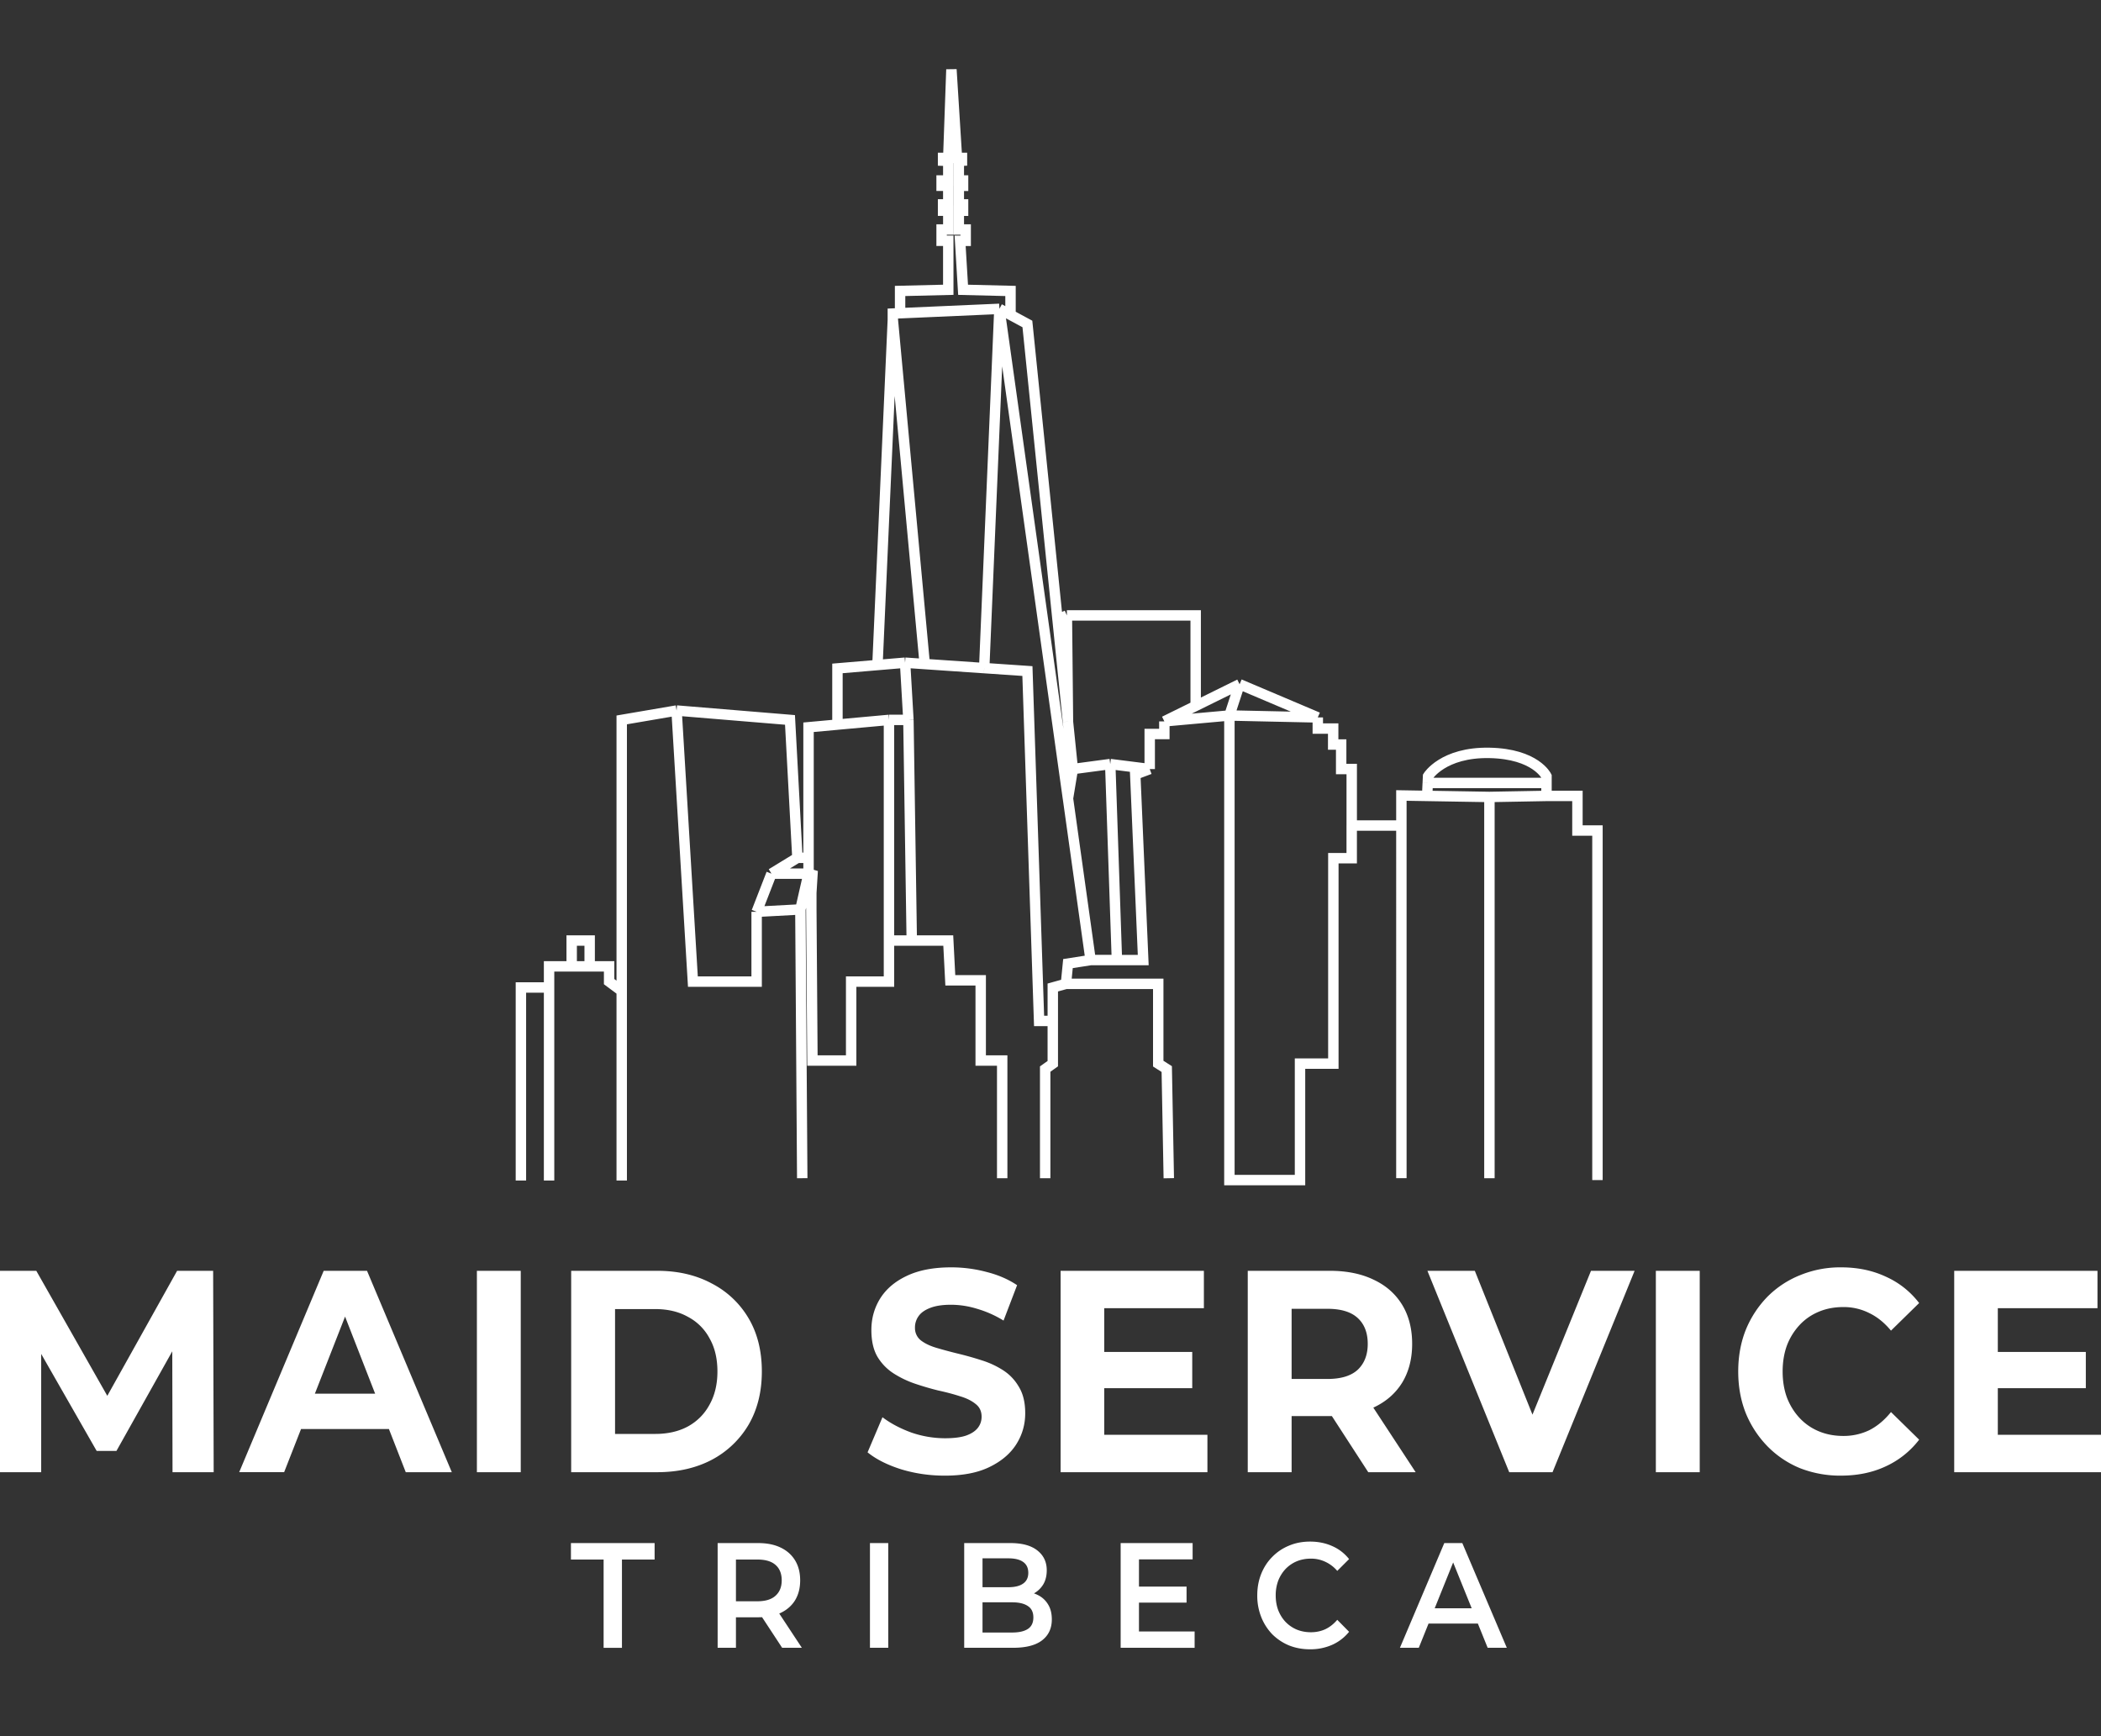 <svg xmlns="http://www.w3.org/2000/svg" width="121" height="100" viewbox="0 0 121 100" fill="none"><rect width="100%" height="100%" fill="#333333" stroke="none"/><path stroke="#fff" stroke-width=".6" d="M30 68V56.88h1.622m0 0v-1.217h1.302m-1.302 1.217V68m4.184-10.917-.726-.541v-.879h-1.12m1.846 1.42V68m0-10.917V41.467l3.16-.54m0 0 6.531.54.427 7.943m-6.959-8.484.94 15.616h3.671V52.52m2.348-3.11-1.494.913m1.494-.913h.64m-2.134.913-.854 2.197m.854-2.197h2.135m-2.989 2.197 2.519-.136m.47-2.974v.913m0-.913v-7.52l1.665-.152m-1.665 8.585-.274 1.2m.274-1.2.224.067-.064 1.04m-.63.955.107 15.48m-.107-15.48.196-.862m.434-.093v.955l.064 8.703h2.23v-4.546h2.178v-2.366m-4.472-2.746-.434.093m4.906 2.653V41.467m0 12.709h1.313m5.208 13.689v-6.777H56.48v-4.622h-1.75l-.118-2.29H52.51m-1.313-12.709-2.967.27m2.967-.27h1.12m-4.087.27v-3.236l2.305-.195m1.59-.134.192 3.295m-.192-3.295 1.132.077m-1.132-.077-1.59.134m1.782 3.161.193 12.709m.747-15.927L51.42 18.424m1.836 19.825 3.426.234M51.42 18.424l-.886 19.882m.886-19.882v-.363l.416-.019m5.72-.252.641.346m-.64-.346-5.72.252m5.72-.252-.875 20.693m.875-20.693 3.947 28.198m-3.307-27.852.972.525 1.736 17.026m-2.708-17.55v-1.378l-2.732-.067-.17-2.822h.32v-.651h-.395v-1.082h.245v-.363h-.245v-1.073h.245v-.304h-.245V9.264l.181-.008v-.16h-.288L54.794 4l-.182 5.095h-.299v.16l.3.01v1.132h-.385v.304h.384v1.073h-.299v.363h.3v1.082h-.385v.65h.384v2.823l-2.775.067v1.283m4.846 20.441 2.487.17.672 20.153h.79m.873-12.818L62.81 55.3m-1.303-9.312.279-1.69M62.809 55.3l-1.303.203-.116 1.166m1.42-1.37h1.515m-2.54-11.001 2.155-.287m-2.155.287-.28-2.736M61.39 56.67l-.758.21v1.927m.758-2.137h5.315v4.596l.49.313.118 6.287m-6.681-9.059v2.46l-.438.312v6.287M33.96 55.663v-1.487h-1.036v1.487m1.036 0h-1.036m33.29-11.365-.833.313.46 10.689h-1.516m1.889-11.002-2.274-.287m2.274.287v-2.02h.843v-.726M63.94 44.01l.385 11.289m2.732-13.748 3.746-.338m-3.746.338 1.804-.89m2.53-1.248 4.503 1.91m-4.504-1.91-.587 1.8m.587-1.8-2.53 1.248m7.034.662-5.09-.11m5.09.11v.642h.886v.92h.46v1.412h.608v3.253m-7.045-6.337v26.76h4.067v-6.709h1.92v-11.83h1.057v-1.884m-8.986-6.89v-5.21h-7.418m0 0-.537.236m.537-.236.063 6.111m-.6-5.875.6 5.875m19.202 26.303V47.55m0 0h-2.86m2.86 0V45.82l1.483.025M92 67.974V47.839h-1.153v-1.994h-1.782m-3.287.06v21.96m0-21.96-3.587-.06m3.587.06 3.287-.06m-6.874 0 .035-.743m6.839.743V45.1m-6.838 0 .018-.39s.864-1.393 3.533-1.343c2.668.051 3.287 1.344 3.287 1.344v.389m-6.838 0h6.838"/><path fill="#fff" d="M0 84.799v-11.6h2.09l4.649 8.186H5.63l4.57-8.186h2.075l.031 11.6h-2.37L9.92 77.06h.437l-3.65 6.513h-1.14L1.842 77.06h.53v7.739H0ZM13.775 84.799l4.867-11.6h2.495l4.883 11.6h-2.652l-3.993-10.241h.998l-4.009 10.24h-2.59Zm2.433-2.486.67-2.038h5.616l.687 2.038h-6.973ZM27.465 84.799v-11.6h2.526v11.6h-2.526ZM32.895 84.799v-11.6h4.96c1.186 0 2.23.243 3.135.729a5.245 5.245 0 0 1 2.122 2.005c.51.862.764 1.884.764 3.066 0 1.17-.255 2.193-.764 3.066a5.36 5.36 0 0 1-2.122 2.021c-.904.475-1.95.713-3.135.713h-4.96Zm2.527-2.204h2.308c.728 0 1.357-.144 1.888-.431.54-.298.956-.718 1.248-1.26.301-.54.452-1.176.452-1.905 0-.74-.15-1.376-.452-1.906a2.97 2.97 0 0 0-1.248-1.243c-.53-.298-1.16-.447-1.888-.447h-2.308v7.192ZM54.411 84.998c-.873 0-1.71-.122-2.511-.365-.801-.254-1.446-.58-1.935-.977l.858-2.022c.468.353 1.02.646 1.654.878a5.978 5.978 0 0 0 1.95.332c.499 0 .9-.05 1.2-.15.313-.11.541-.26.687-.447.146-.188.218-.403.218-.646 0-.31-.114-.553-.343-.73-.228-.187-.53-.337-.904-.447-.375-.122-.79-.232-1.248-.331-.447-.11-.9-.243-1.357-.398a5.632 5.632 0 0 1-1.233-.597 2.921 2.921 0 0 1-.92-.96c-.229-.399-.343-.907-.343-1.525 0-.663.166-1.265.499-1.807.343-.552.853-.989 1.529-1.309.686-.331 1.544-.497 2.573-.497a7.87 7.87 0 0 1 2.028.265c.666.166 1.253.42 1.763.762l-.78 2.039a6.182 6.182 0 0 0-1.529-.68 5.138 5.138 0 0 0-1.497-.232c-.489 0-.89.061-1.201.183-.312.121-.536.281-.671.48a1.105 1.105 0 0 0-.203.663.9.9 0 0 0 .343.73c.23.176.53.32.905.43.374.11.785.221 1.232.331.458.11.91.238 1.357.382a5.06 5.06 0 0 1 1.248.58c.375.243.676.563.905.96.24.398.359.901.359 1.509 0 .652-.172 1.248-.515 1.79-.343.54-.858.977-1.544 1.309-.676.331-1.534.497-2.574.497ZM63.407 77.872h5.256v2.088h-5.256v-2.088Zm.187 4.773h5.943v2.154h-8.455v-11.6h8.252v2.154h-5.74v7.292ZM71.86 84.799v-11.6h4.726c.977 0 1.82.171 2.527.514.707.331 1.253.812 1.638 1.441.384.63.577 1.381.577 2.254 0 .862-.193 1.607-.577 2.237-.385.619-.931 1.094-1.638 1.425-.707.332-1.55.498-2.527.498h-3.323l1.123-1.177v4.408H71.86Zm6.94 0-2.729-4.21h2.699l2.76 4.21H78.8Zm-4.413-4.11-1.124-1.26h3.182c.78 0 1.363-.176 1.748-.53.384-.364.577-.861.577-1.491 0-.64-.193-1.138-.578-1.491-.384-.354-.967-.53-1.746-.53h-3.183l1.123-1.277v6.58ZM86.918 84.799l-4.711-11.6h2.73l4.118 10.274h-1.607l4.18-10.274h2.512l-4.727 11.6h-2.495ZM95.363 84.799v-11.6h2.527v11.6h-2.527ZM106.019 84.998a6.36 6.36 0 0 1-2.355-.431 5.592 5.592 0 0 1-1.872-1.26 5.946 5.946 0 0 1-1.248-1.905c-.291-.73-.437-1.53-.437-2.403s.146-1.674.437-2.403a5.945 5.945 0 0 1 1.248-1.906 5.567 5.567 0 0 1 1.887-1.243 6.08 6.08 0 0 1 2.356-.447c.946 0 1.799.177 2.558.53.769.343 1.414.851 1.934 1.525l-1.622 1.59c-.374-.452-.79-.79-1.248-1.01a3.265 3.265 0 0 0-1.497-.348c-.51 0-.978.088-1.404.265-.427.177-.796.43-1.108.762a3.613 3.613 0 0 0-.733 1.177c-.166.453-.25.956-.25 1.508s.084 1.055.25 1.508c.177.453.421.845.733 1.176.312.332.681.586 1.108.763.426.177.894.265 1.404.265a3.4 3.4 0 0 0 1.497-.332c.458-.232.874-.58 1.248-1.044l1.622 1.591a5.101 5.101 0 0 1-1.934 1.541c-.759.354-1.617.53-2.574.53ZM114.87 77.872h5.256v2.088h-5.256v-2.088Zm.187 4.773H121v2.154h-8.454v-11.6h8.251v2.154h-5.74v7.292Z"/><path fill="#fff" d="M34.763 94.914V89.83h-1.882v-.948H37.7v.948h-1.881v5.084h-1.055ZM41.33 94.914v-6.032h2.336c.503 0 .933.086 1.29.258.362.173.64.42.835.741.195.322.292.704.292 1.147 0 .442-.097.824-.292 1.146-.195.316-.473.56-.836.732-.356.167-.786.25-1.29.25h-1.751l.47-.509v2.267H41.33Zm3.715 0-1.436-2.189h1.127l1.444 2.189h-1.135Zm-2.66-2.146-.471-.534h1.703c.465 0 .814-.106 1.046-.319.238-.213.357-.508.357-.888 0-.384-.119-.68-.357-.887-.232-.207-.58-.31-1.046-.31h-1.703l.47-.552v3.49ZM50.102 94.914v-6.032h1.054v6.032h-1.054ZM55.53 94.914v-6.032h2.661c.682 0 1.2.143 1.558.43.356.282.535.661.535 1.138 0 .322-.07.598-.21.827-.142.224-.33.4-.569.526a1.63 1.63 0 0 1-.762.181l.146-.31c.319 0 .605.063.86.19.254.12.454.298.6.534.151.235.227.528.227.879 0 .517-.187.919-.56 1.206-.373.287-.927.43-1.663.43h-2.822Zm1.055-.88h1.704c.394 0 .697-.068.908-.206.21-.138.316-.359.316-.663 0-.3-.105-.518-.316-.655-.21-.144-.514-.216-.908-.216h-1.785v-.87h1.574c.367 0 .649-.07.843-.207.2-.138.3-.345.3-.62 0-.282-.1-.492-.3-.63-.194-.137-.476-.206-.843-.206h-1.493v4.274ZM65.514 91.39h2.822v.921h-2.822v-.922Zm.08 2.585H68.8v.939H64.54v-6.032h4.145v.94h-3.09v4.153ZM75.441 95c-.432 0-.835-.075-1.208-.224a3 3 0 0 1-.966-.646 3.044 3.044 0 0 1-.632-.991 3.316 3.316 0 0 1-.227-1.241c0-.448.075-.862.227-1.241.151-.38.365-.707.64-.982.276-.282.598-.497.966-.647.367-.155.77-.232 1.208-.232.465 0 .89.086 1.274.258.384.167.708.417.973.75l-.681.68a2.02 2.02 0 0 0-.69-.525 1.903 1.903 0 0 0-.827-.181c-.297 0-.57.052-.82.155-.243.103-.456.25-.64.44-.178.19-.32.413-.422.672a2.404 2.404 0 0 0-.146.853c0 .31.049.594.146.853.103.258.243.483.422.672.184.19.397.336.64.44.25.103.523.155.82.155.297 0 .573-.058.827-.173.254-.12.484-.301.69-.543l.681.69c-.265.327-.59.577-.973.75A3.096 3.096 0 0 1 75.44 95ZM80.624 94.914l2.555-6.032h1.038l2.563 6.032h-1.103l-2.198-5.438h.421l-2.19 5.438h-1.086Zm1.176-1.396.284-.88h3.066l.284.88H81.8Z"/></svg>
